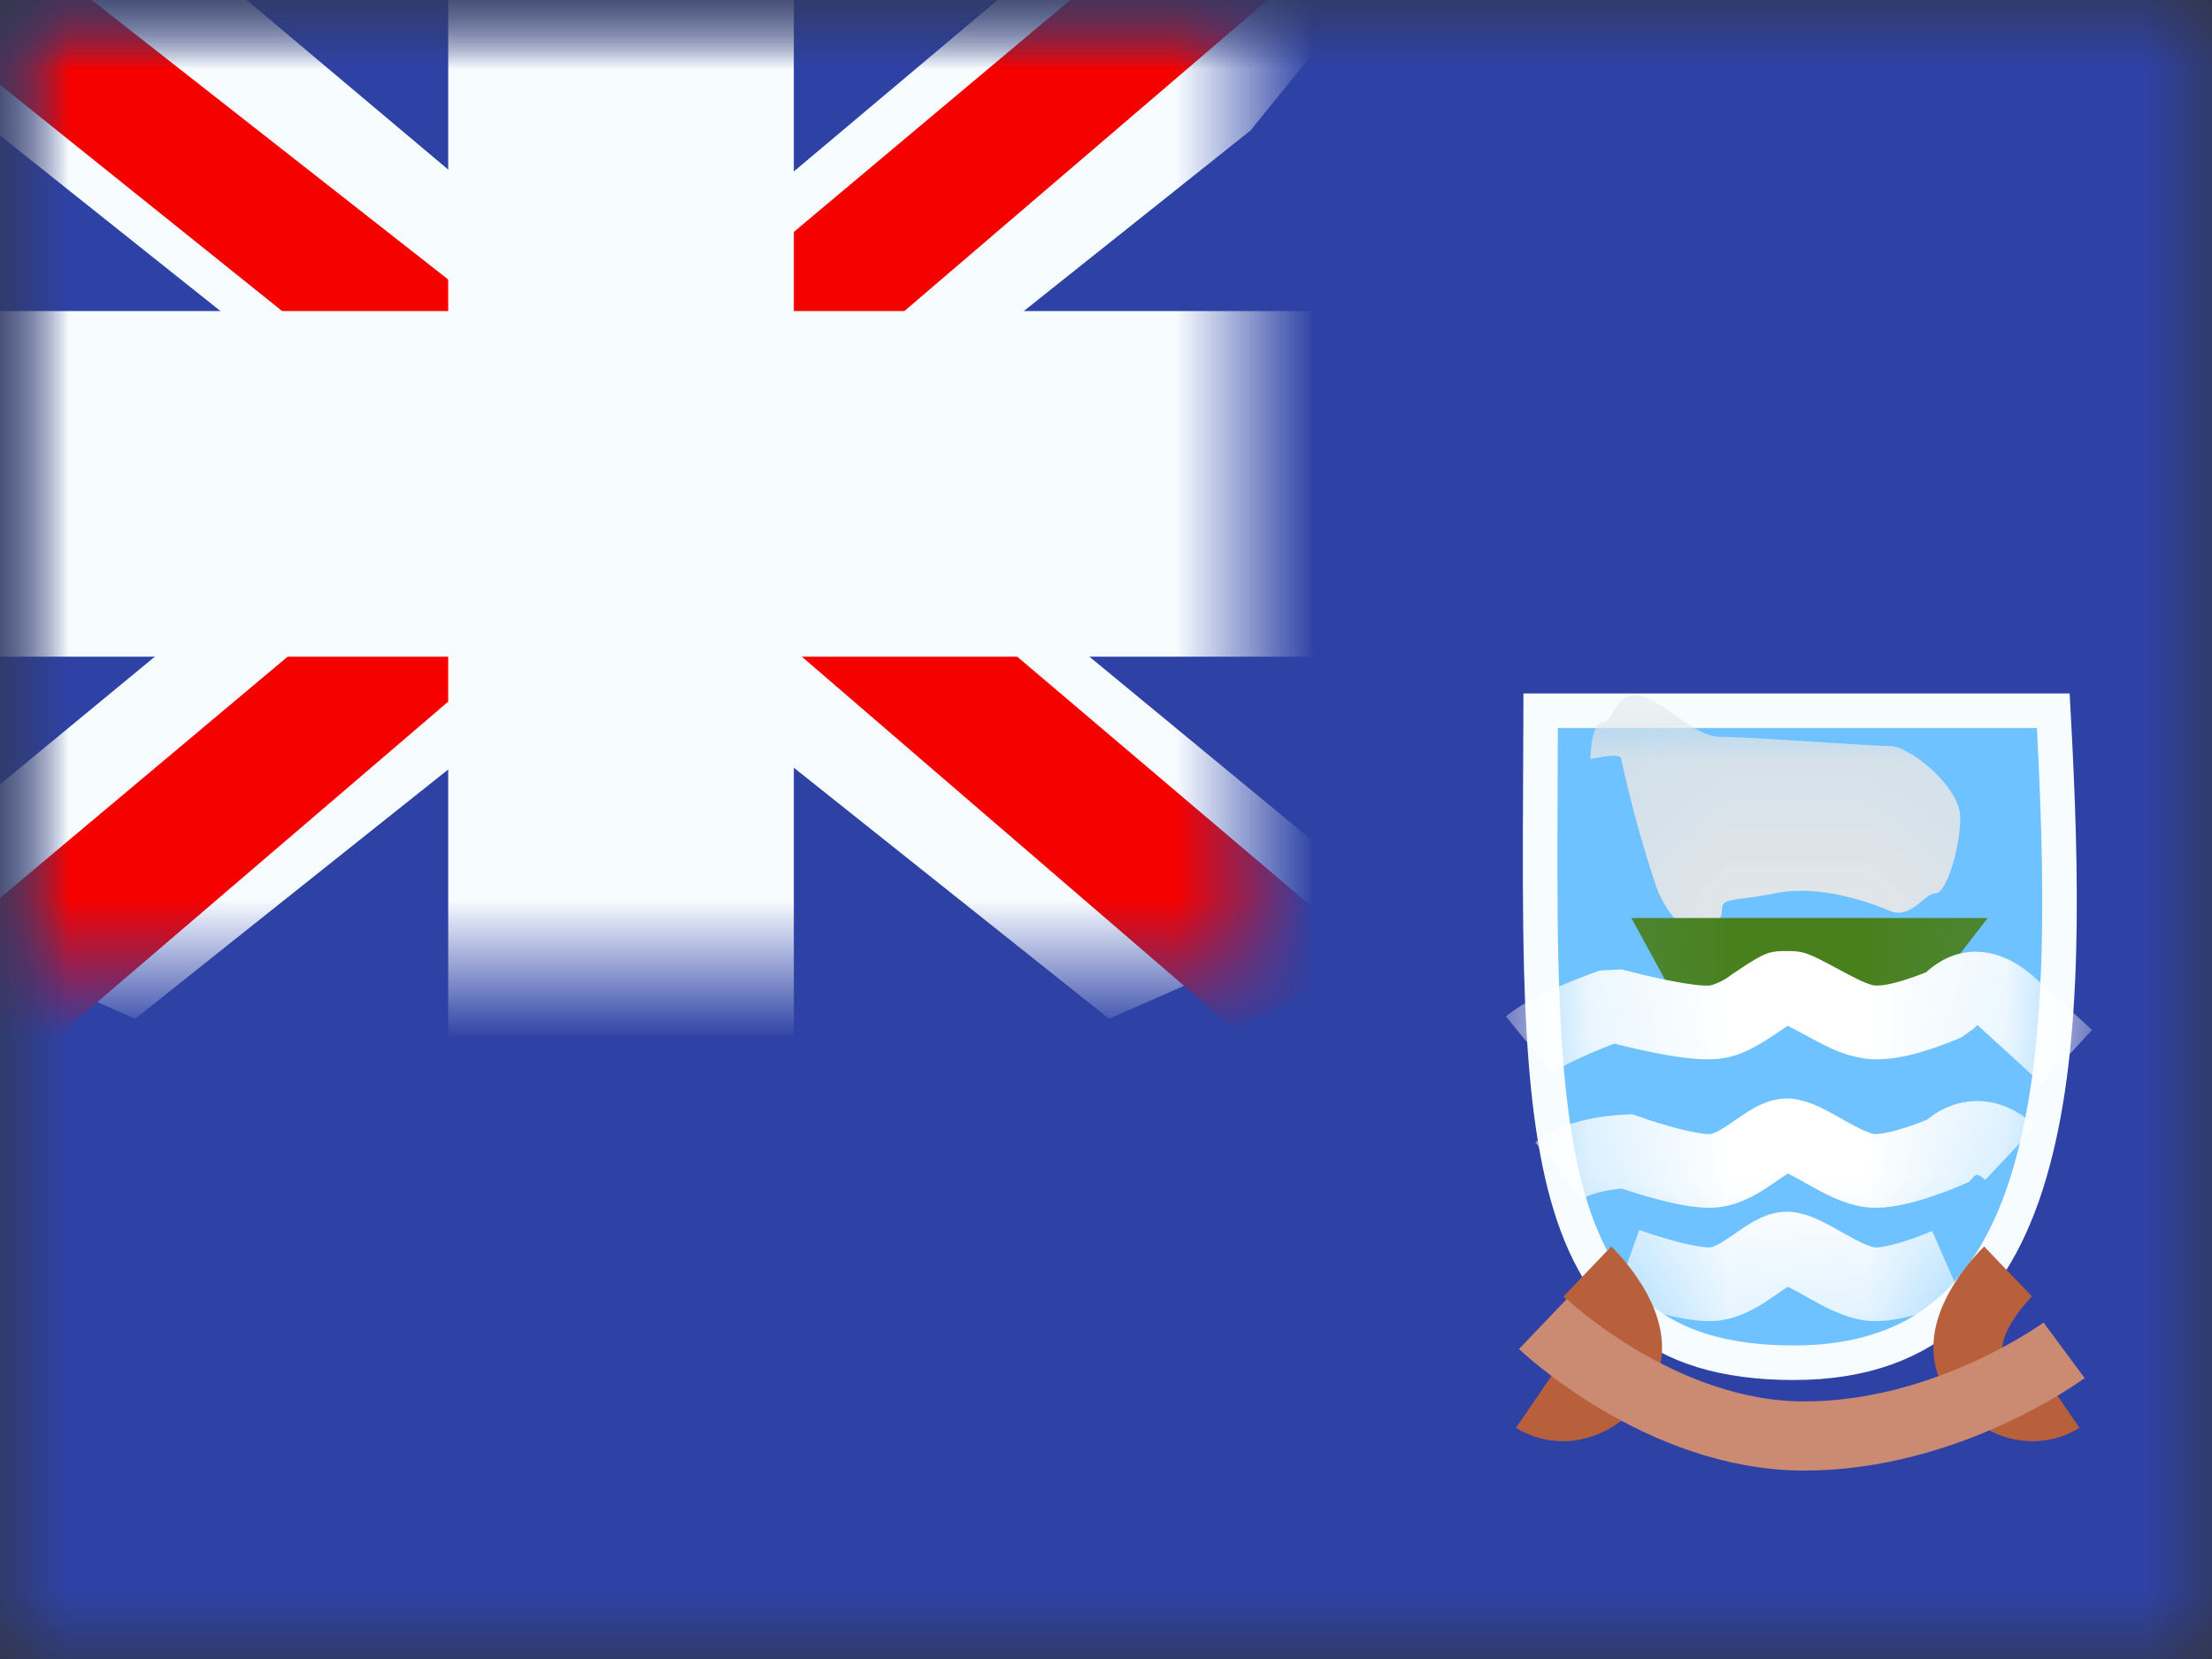 <svg width="16" height="12" fill="none" xmlns="http://www.w3.org/2000/svg">
  <rect width="100%" height="100%" fill="#333333" stroke="none"/>
  <mask id="a" maskUnits="userSpaceOnUse" x="0" y="0" width="16" height="12">
    <path fill="#fff" d="M0 0h16v12H0z"/>
  </mask>
  <g mask="url(#a)">
    <path fill-rule="evenodd" clip-rule="evenodd" d="M0 0v12h16V0H0z" fill="#2E42A5"/>
    <mask id="b" maskUnits="userSpaceOnUse" x="0" y="0" width="16" height="12">
      <path fill-rule="evenodd" clip-rule="evenodd" d="M0 0v12h16V0H0z" fill="#fff"/>
    </mask>
    <g mask="url(#b)">
      <mask id="c" maskUnits="userSpaceOnUse" x="0" y="0" width="9" height="7">
        <path fill="#fff" d="M0 0h9v7H0z"/>
      </mask>
      <g mask="url(#c)">
        <path d="M-1.002 6.5l1.98.869L9.045.944l1.045-1.29-2.118-.29-3.29 2.768-2.649 1.865L-1.002 6.5z" fill="#F7FCFF"/>
        <path d="M-.731 7.108l1.009.505 9.437-8.08H8.298L-.731 7.109z" fill="#F50100"/>
        <path d="M10.002 6.5l-1.98.869L-.045.944-1.09-.346l2.118-.29 3.29 2.768 2.649 1.865L10.002 6.5z" fill="#F7FCFF"/>
        <path d="M9.935 6.937l-1.01.504-4.018-3.46-1.19-.386L-1.19-.342H.227L5.13 3.502l1.303.463 3.502 2.972z" fill="#F50100"/>
        <mask id="d" maskUnits="userSpaceOnUse" x="-1" y="-1" width="11" height="9" fill="#000">
          <path fill="#fff" d="M-1-1h11v9H-1z"/>
          <path fill-rule="evenodd" clip-rule="evenodd" d="M4.992 0h-1v3H0v1h3.992v3h1V4H9V3H4.992V0z"/>
        </mask>
        <path fill-rule="evenodd" clip-rule="evenodd" d="M4.992 0h-1v3H0v1h3.992v3h1V4H9V3H4.992V0z" fill="#F50100"/>
        <path d="M3.992 0v-.75h-.75V0h.75zm1 0h.75v-.75h-.75V0zm-1 3v.75h.75V3h-.75zM0 3v-.75h-.75V3H0zm0 1h-.75v.75H0V4zm3.992 0h.75v-.75h-.75V4zm0 3h-.75v.75h.75V7zm1 0v.75h.75V7h-.75zm0-3v-.75h-.75V4h.75zM9 4v.75h.75V4H9zm0-1h.75v-.75H9V3zM4.992 3h-.75v.75h.75V3zm-1-2.25h1v-1.5h-1v1.5zM4.742 3V0h-1.5v3h1.5zM0 3.75h3.992v-1.5H0v1.5zM.75 4V3h-1.5v1h1.5zm3.242-.75H0v1.5h3.992v-1.5zM4.742 7V4h-1.5v3h1.5zm.25-.75h-1v1.5h1v-1.5zM4.242 4v3h1.5V4h-1.5zM9 3.25H4.992v1.5H9v-1.5zM8.25 3v1h1.5V3h-1.5zm-3.258.75H9v-1.5H4.992v1.5zM4.242 0v3h1.5V0h-1.5z" fill="#F7FCFF" mask="url(#d)"/>
      </g>
      <path d="M12.975 9.857c-.514 0-.872-.121-1.127-.333-.256-.213-.424-.53-.531-.952-.107-.423-.151-.94-.168-1.541-.011-.423-.01-.881-.007-1.373l.002-.517h3.708c.066 1.204.09 2.377-.146 3.257-.12.452-.308.815-.582 1.065-.272.247-.64.394-1.149.394z" fill="#6DC2FF" stroke="#F7FCFF" stroke-width=".25"/>
      <mask id="e" maskUnits="userSpaceOnUse" x="11" y="5" width="5" height="5">
        <path d="M12.975 9.857c-.514 0-.872-.121-1.127-.333-.256-.213-.424-.53-.531-.952-.107-.423-.151-.94-.168-1.541-.011-.423-.01-.881-.007-1.373l.002-.517h3.708c.066 1.204.09 2.377-.146 3.257-.12.452-.308.815-.582 1.065-.272.247-.64.394-1.149.394z" fill="#fff" stroke="#fff" stroke-width=".25"/>
      </mask>
      <g mask="url(#e)">
        <path fill-rule="evenodd" clip-rule="evenodd" d="M12.261 6.794s-.197-.146-.282-.383a8.826 8.826 0 01-.252-.92c0-.055-.223 0-.223 0s.003-.267.088-.267c.083 0 .087-.246.29-.184.205.062.365.29.573.29.208 0 1.077.066 1.216.066.14 0 .508.295.508.516 0 .22-.1.55-.179.55-.079 0-.178.19-.329.127-.15-.063-.508-.193-.83-.128-.32.065-.386.024-.386.128 0 .104-.194.205-.194.205z" fill="#E1E5E8"/>
        <path fill-rule="evenodd" clip-rule="evenodd" d="M11.8 6.64h2.578l-.444.573h-1.821L11.8 6.64z" fill="#49801E"/>
        <path d="M11.767 9.148s.445.16.631.14c.207-.022.39-.257.527-.257s.402.235.608.257c.186.02.55-.14.55-.14m-2.806-.68c.154-.13.49-.14.49-.14s.445.16.631.14c.207-.021.39-.256.527-.256s.402.235.608.256c.186.02.55-.14.55-.14s.203-.228.459.013" stroke="#fff" stroke-width=".533"/>
        <path d="M11.23 7.765l-.337-.413c.132-.108.354-.215.679-.332l.157-.008c.336.087.56.124.643.116a.44.44 0 00.155-.08c.235-.156.258-.169.398-.169.127 0 .154.013.42.157l.096.049c.056.027.096.04.118.043.065.006.194-.024.374-.096.235-.214.532-.192.788.042.17.155.308.28.411.376l-.362.392a40.94 40.94 0 00-.408-.374c-.068-.062-.053-.061-.083-.029l-.092.065c-.28.118-.502.173-.68.155a.883.883 0 01-.297-.093 2.674 2.674 0 01-.118-.061c-.129-.07-.178-.092-.167-.092.022 0-.009.017-.103.08-.152.1-.257.152-.397.166-.155.015-.395-.022-.748-.11-.228.087-.38.162-.447.216z" fill="#fff"/>
      </g>
      <path d="M11.482 9.197s.492.471.195.79c-.298.32-.57.134-.57.134m3.418-.924s-.492.471-.195.79c.297.32.57.134.57.134" stroke="#B85F3C" stroke-width=".5"/>
      <path d="M11.16 9.577s.848.81 1.89.81c1.042 0 1.88-.62 1.88-.62" stroke="#CB8B73" stroke-width=".5"/>
    </g>
  </g>
</svg>
